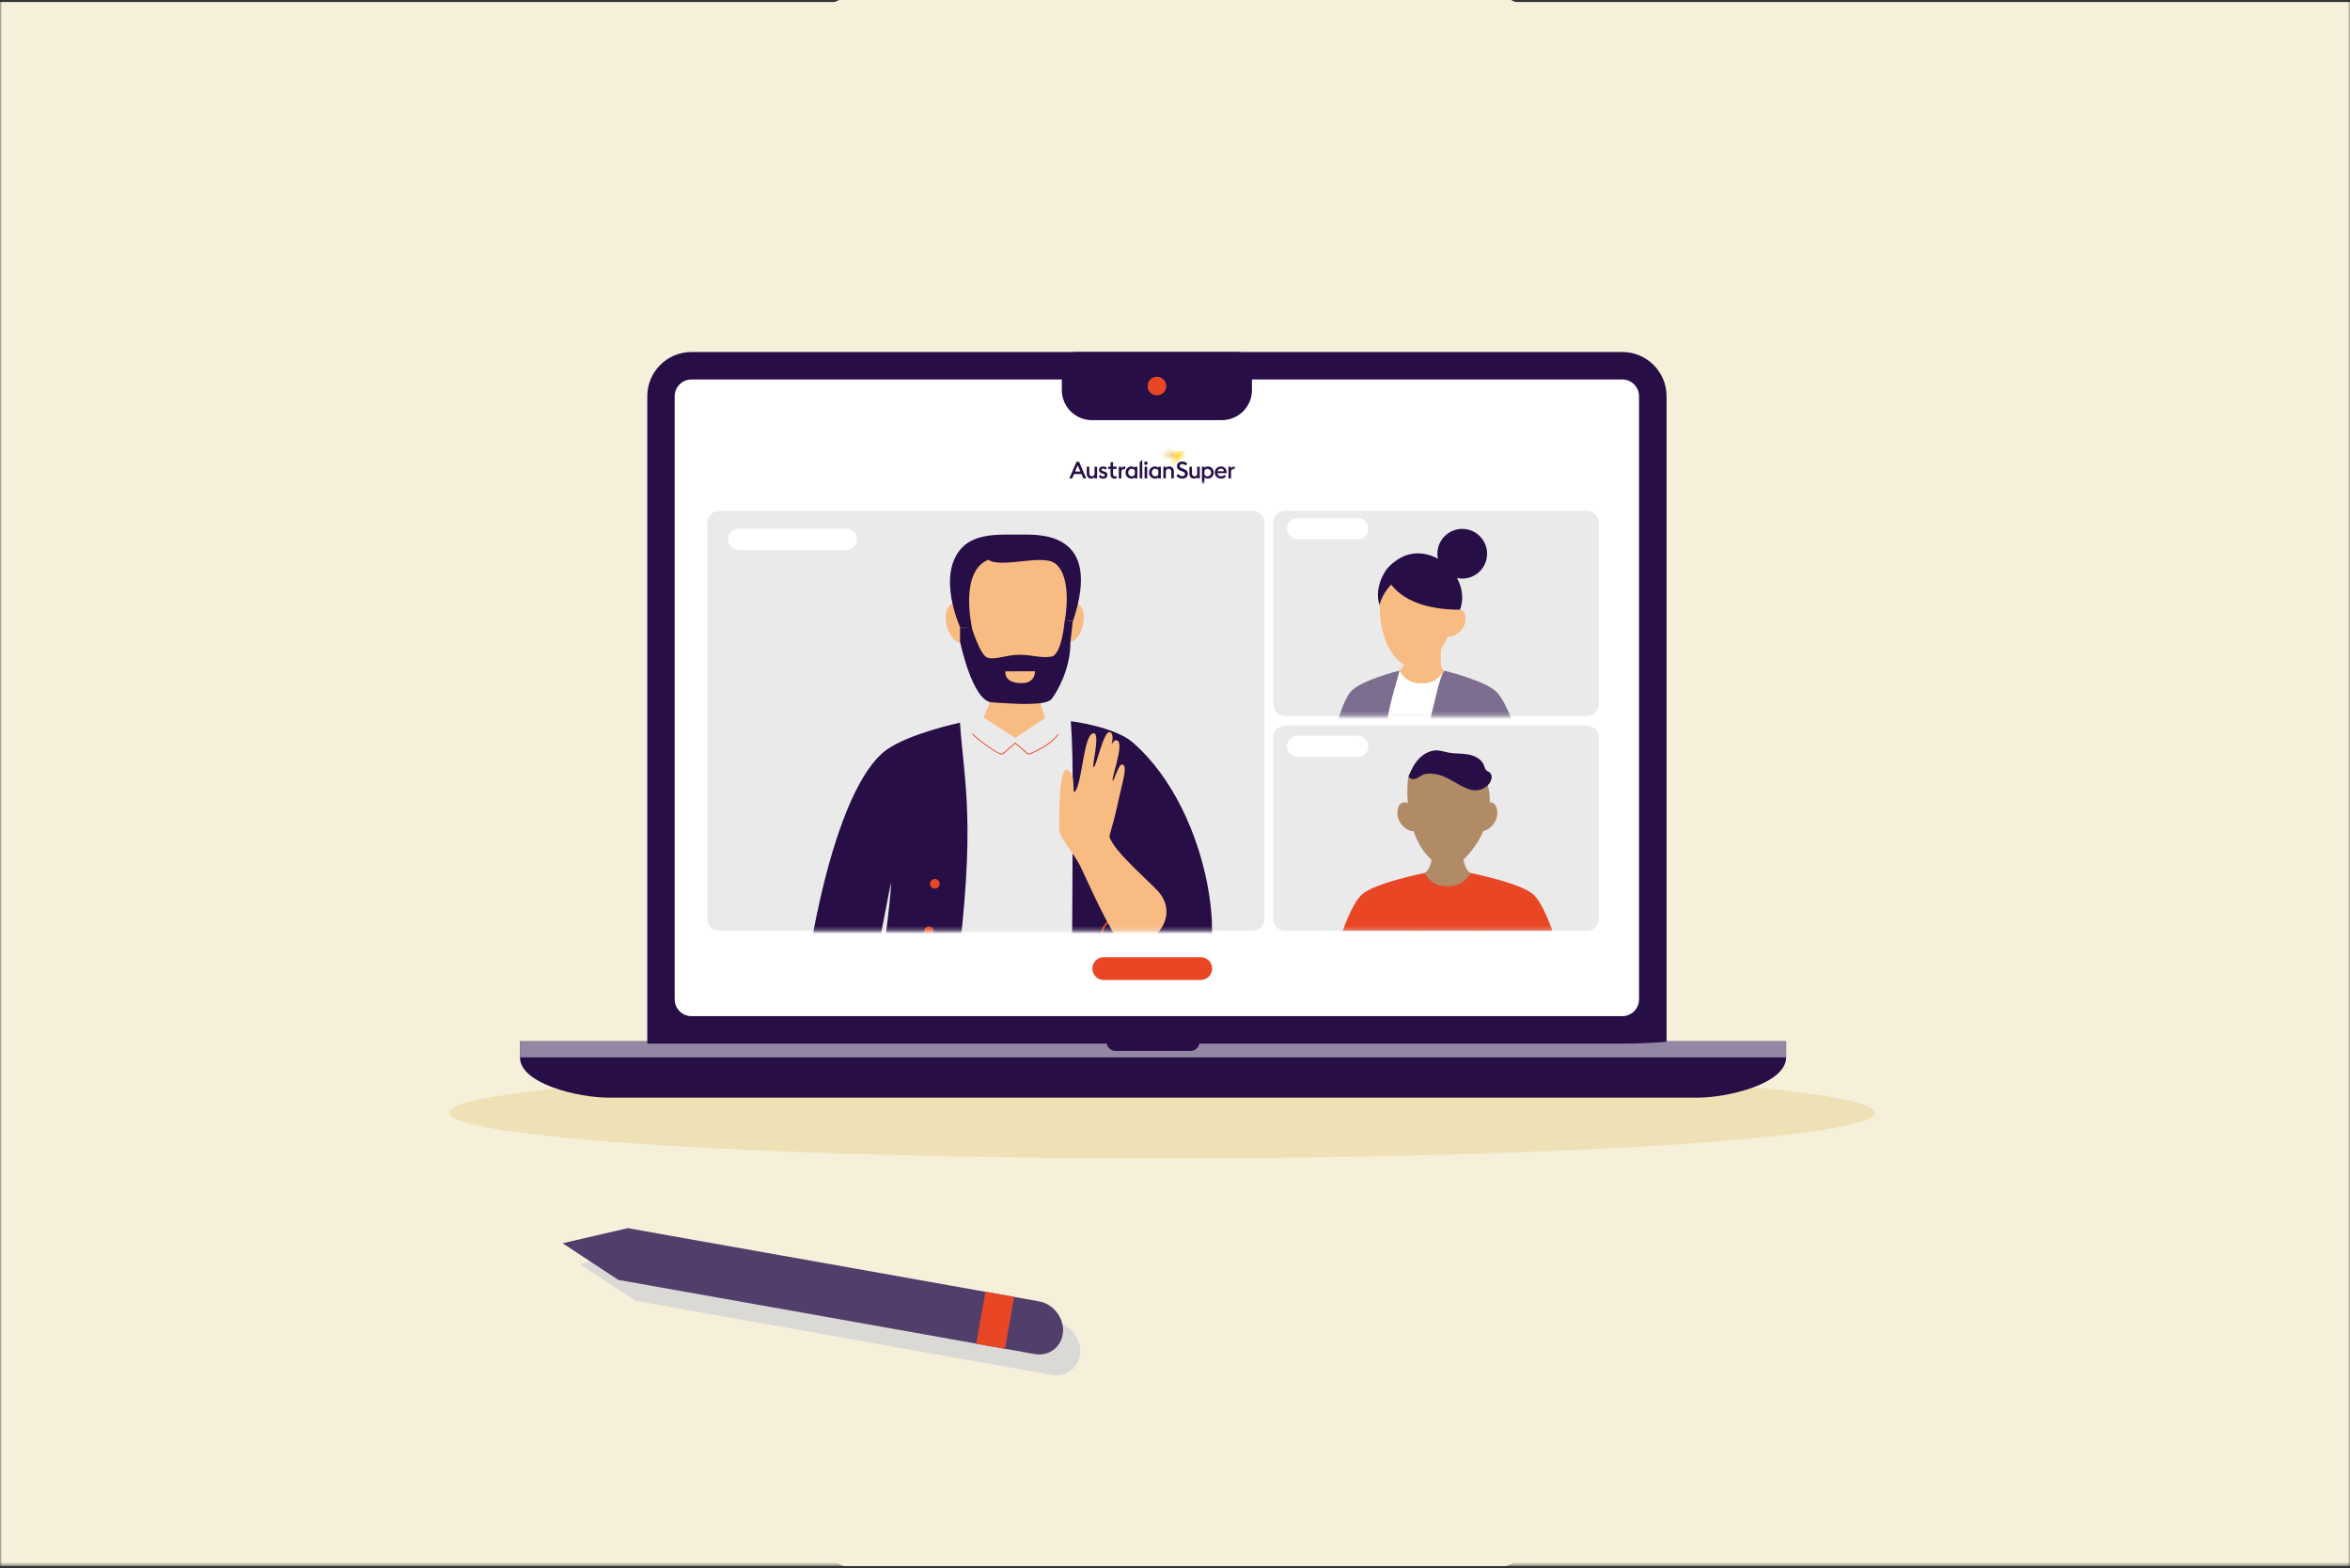 <svg width="580" height="387" viewBox="0 0 580 387" fill="none" xmlns="http://www.w3.org/2000/svg">
<rect x="0" y="0" width="580" height="387" fill="#333333" stroke="none"/>
<g clip-path="url(#clip0_1020_3)">
<mask id="mask0_1020_3" style="mask-type:luminance" maskUnits="userSpaceOnUse" x="0" y="0" width="580" height="387">
<path d="M580 0H0V386.5H580V0Z" fill="white"/>
</mask>
<g mask="url(#mask0_1020_3)">
<path d="M580 0.5H0V386.5H580V0.5Z" fill="#F6F0DA"/>
</g>
<path d="M290 403C405.98 403 500 308.98 500 193C500 77.02 405.98 -17 290 -17C174.02 -17 80 77.02 80 193C80 308.98 174.02 403 290 403Z" fill="#F6F0DA"/>
<mask id="mask1_1020_3" style="mask-type:luminance" maskUnits="userSpaceOnUse" x="80" y="-17" width="420" height="420">
<path d="M290 403C405.98 403 500 308.98 500 193C500 77.02 405.98 -17 290 -17C174.02 -17 80 77.02 80 193C80 308.98 174.02 403 290 403Z" fill="white"/>
</mask>
<g mask="url(#mask1_1020_3)">
<path d="M286.775 285.895C383.933 285.895 462.695 280.845 462.695 274.615C462.695 268.385 383.933 263.335 286.775 263.335C189.618 263.335 110.855 268.385 110.855 274.615C110.855 280.845 189.618 285.895 286.775 285.895Z" fill="#EDE1B5"/>
<path d="M299.631 256.99C299.631 256.99 299.646 257.125 299.646 257.2C299.646 258.775 298.356 260.065 296.781 260.065H272.376C270.801 260.065 269.511 258.775 269.511 257.2C269.511 257.125 269.526 257.065 269.526 256.99H128.331V260.95C128.331 267.475 142.731 270.895 150.201 270.895H418.956C426.426 270.895 440.826 267.475 440.826 260.95V256.99H299.616H299.631Z" fill="#270E46"/>
<path d="M440.826 256.99H128.331V260.95H440.826V256.99Z" fill="#9387A3"/>
<path d="M275.285 259.36H293.87C295.07 259.36 296.06 258.37 296.06 257.17C296.06 257.11 296.06 257.065 296.045 257.005H273.125C273.125 257.005 273.11 257.11 273.11 257.17C273.11 258.37 274.1 259.36 275.3 259.36H275.285Z" fill="#270E46"/>
<path d="M400.401 90.265H170.661C166.51 90.265 163.146 93.629 163.146 97.78V246.64C163.146 250.79 166.51 254.155 170.661 254.155H400.401C404.551 254.155 407.915 250.79 407.915 246.64V97.78C407.915 93.629 404.551 90.265 400.401 90.265Z" fill="white"/>
<path d="M400.401 257.545H159.756V97.78C159.756 91.765 164.646 86.875 170.661 86.875H400.416C406.431 86.875 411.321 91.765 411.321 97.78V257.095C411.321 257.095 406.431 257.56 400.416 257.56L400.401 257.545ZM170.646 93.655C168.381 93.655 166.521 95.5 166.521 97.78V246.655C166.521 248.92 168.366 250.78 170.646 250.78H400.401C402.666 250.78 404.526 248.935 404.526 246.655V97.78C404.526 95.515 402.681 93.655 400.401 93.655H170.646Z" fill="#270E46"/>
<path d="M265.461 90.265H305.601V96.28C305.601 98.5 303.801 100.3 301.581 100.3H269.481C267.261 100.3 265.461 98.5 265.461 96.28V90.265Z" fill="#270E46"/>
<path d="M301.581 103.69H269.481C265.401 103.69 262.071 100.36 262.071 96.28V90.265C262.071 88.39 263.586 86.875 265.461 86.875H305.601C307.476 86.875 308.991 88.39 308.991 90.265V96.28C308.991 100.36 305.661 103.69 301.581 103.69ZM268.851 93.655V96.28C268.851 96.625 269.136 96.91 269.481 96.91H301.581C301.926 96.91 302.211 96.625 302.211 96.28V93.655H268.851Z" fill="#270E46"/>
<path d="M265.987 114.864L266.647 116.379H265.327L265.987 114.864ZM265.702 113.964L263.917 118.074H264.622L265.087 116.994H266.932L267.397 118.074H268.102L266.317 113.964H265.732H265.702Z" fill="#270E46"/>
<mask id="mask2_1020_3" style="mask-type:luminance" maskUnits="userSpaceOnUse" x="263" y="111" width="42" height="9">
<path d="M304.852 111.444H263.917V119.334H304.852V111.444Z" fill="white"/>
</mask>
<g mask="url(#mask2_1020_3)">
<path d="M270.772 118.06H270.142V117.76C269.947 118 269.632 118.12 269.347 118.12C268.672 118.12 268.222 117.64 268.222 116.905V115.18H268.852V116.8C268.852 117.25 269.077 117.55 269.482 117.55C269.782 117.55 270.022 117.37 270.142 117.1V115.18H270.772V118.075V118.06Z" fill="#270E46"/>
<path d="M276.112 115.179H276.742V115.569C276.847 115.344 277.147 115.149 277.477 115.149C277.597 115.149 277.702 115.164 277.777 115.179L277.687 115.794C277.687 115.794 277.537 115.764 277.432 115.764C277.177 115.764 276.877 115.914 276.757 116.214V118.074H276.127V115.179H276.112Z" fill="#270E46"/>
<path d="M279.232 118.12C278.377 118.12 277.792 117.43 277.792 116.62C277.792 115.81 278.377 115.12 279.232 115.12C279.577 115.12 279.877 115.24 280.072 115.45V115.18H280.702V118.075H280.072V117.805C279.877 118.015 279.562 118.135 279.232 118.135M279.307 117.55C279.682 117.55 279.922 117.37 280.072 117.145V116.095C279.922 115.87 279.667 115.69 279.307 115.69C278.797 115.69 278.452 116.11 278.452 116.62C278.452 117.13 278.812 117.55 279.307 117.55Z" fill="#270E46"/>
<path d="M281.287 114.084L281.917 113.454V118.059H281.287V114.084Z" fill="#270E46"/>
<path d="M282.817 114.745C282.592 114.745 282.397 114.55 282.397 114.31C282.397 114.07 282.592 113.89 282.817 113.89C283.042 113.89 283.252 114.085 283.252 114.31C283.252 114.535 283.057 114.745 282.817 114.745ZM282.502 115.18H283.132V118.075H282.502V115.18Z" fill="#270E46"/>
<path d="M285.038 118.12C284.183 118.12 283.598 117.43 283.598 116.62C283.598 115.81 284.183 115.12 285.038 115.12C285.383 115.12 285.683 115.24 285.878 115.45V115.18H286.508V118.075H285.878V117.805C285.683 118.015 285.368 118.135 285.038 118.135M285.113 117.55C285.488 117.55 285.728 117.37 285.878 117.145V116.095C285.728 115.87 285.473 115.69 285.113 115.69C284.603 115.69 284.258 116.11 284.258 116.62C284.258 117.13 284.618 117.55 285.113 117.55Z" fill="#270E46"/>
<path d="M287.092 115.18H287.722V115.48C287.917 115.24 288.232 115.12 288.577 115.12C289.267 115.12 289.717 115.6 289.717 116.335V118.06H289.087V116.44C289.087 115.99 288.862 115.69 288.457 115.69C288.112 115.69 287.872 115.885 287.752 116.14V118.06H287.122V115.165L287.092 115.18Z" fill="#270E46"/>
<path d="M290.842 116.98C291.052 117.31 291.397 117.505 291.802 117.505C292.207 117.505 292.462 117.31 292.462 116.995C292.462 116.71 292.267 116.515 291.877 116.365L291.427 116.2C290.782 115.96 290.467 115.6 290.467 115.045C290.467 114.325 291.037 113.89 291.802 113.89C292.312 113.89 292.747 114.085 293.047 114.445L292.582 114.895C292.387 114.655 292.132 114.52 291.802 114.52C291.457 114.52 291.157 114.7 291.157 115C291.157 115.3 291.352 115.435 291.787 115.585L292.207 115.735C292.807 115.96 293.167 116.32 293.167 116.935C293.167 117.655 292.597 118.12 291.802 118.12C291.142 118.12 290.587 117.82 290.332 117.385L290.857 116.965L290.842 116.98Z" fill="#270E46"/>
<path d="M296.107 118.06H295.477V117.76C295.282 118 294.967 118.12 294.682 118.12C294.007 118.12 293.557 117.64 293.557 116.905V115.18H294.187V116.8C294.187 117.25 294.412 117.55 294.817 117.55C295.117 117.55 295.357 117.37 295.477 117.1V115.18H296.107V118.075V118.06Z" fill="#270E46"/>
<path d="M296.647 115.18H297.277V115.45C297.472 115.24 297.787 115.12 298.117 115.12C298.972 115.12 299.557 115.81 299.557 116.62C299.557 117.43 298.972 118.12 298.117 118.12C297.772 118.12 297.472 118 297.277 117.79V119.335H296.647V115.165V115.18ZM298.057 117.55C298.567 117.55 298.927 117.13 298.912 116.62C298.912 116.035 298.372 115.6 297.802 115.735C297.562 115.795 297.382 115.93 297.277 116.11V117.16C297.427 117.385 297.682 117.565 298.057 117.565" fill="#270E46"/>
<path d="M303.187 115.179H303.817V115.569C303.922 115.344 304.222 115.149 304.552 115.149C304.672 115.149 304.777 115.164 304.852 115.179L304.762 115.794C304.762 115.794 304.612 115.764 304.507 115.764C304.252 115.764 303.952 115.914 303.832 116.214V118.074H303.202V115.179H303.187Z" fill="#270E46"/>
<path d="M272.512 116.35L272.212 116.26C271.927 116.185 271.867 116.065 271.867 115.915C271.867 115.735 272.062 115.645 272.257 115.645C272.497 115.645 272.677 115.765 272.812 115.945L273.217 115.555C273.007 115.27 272.692 115.12 272.272 115.12C271.687 115.12 271.237 115.435 271.237 115.945C271.237 116.38 271.492 116.695 271.987 116.83L272.242 116.905C272.587 117.01 272.692 117.1 272.692 117.28C272.692 117.475 272.497 117.58 272.272 117.58C271.972 117.58 271.687 117.43 271.582 117.175L271.162 117.595C271.387 117.955 271.792 118.135 272.272 118.135C272.872 118.135 273.322 117.79 273.322 117.235C273.322 116.755 273.022 116.5 272.512 116.35Z" fill="#270E46"/>
<path d="M275.573 117.474C275.453 117.519 275.348 117.549 275.168 117.549C274.898 117.549 274.718 117.414 274.718 117.054V115.734H275.573V115.164H274.718V114.069H274.088V115.164H273.518V115.734H274.088V117.159C274.088 117.819 274.538 118.119 275.093 118.119C275.273 118.119 275.453 118.089 275.588 118.044V117.474H275.573Z" fill="#270E46"/>
<path d="M302.122 117.205C301.957 117.415 301.717 117.55 301.357 117.55C300.877 117.55 300.502 117.235 300.472 116.77H302.737C302.737 116.68 302.737 116.62 302.737 116.56C302.737 115.63 302.107 115.12 301.342 115.12C300.457 115.12 299.812 115.795 299.827 116.65C299.827 117.535 300.607 118.18 301.492 118.12C301.972 118.09 302.347 117.865 302.602 117.55L302.122 117.205ZM301.327 115.66C301.702 115.66 302.032 115.885 302.107 116.305H300.502C300.592 115.87 300.967 115.66 301.327 115.66Z" fill="#270E46"/>
</g>
<mask id="mask3_1020_3" style="mask-type:luminance" maskUnits="userSpaceOnUse" x="287" y="111" width="4" height="2">
<path d="M287.197 111.895C287.062 111.895 287.047 112.09 287.182 112.12L290.017 112.78C290.242 112.255 290.242 111.775 289.867 111.67L287.197 111.91V111.895Z" fill="white"/>
</mask>
<g mask="url(#mask3_1020_3)">
<path d="M288.378 110.088L286.508 112.317L288.932 114.352L290.803 112.123L288.378 110.088Z" fill="url(#paint0_linear_1020_3)"/>
</g>
<mask id="mask4_1020_3" style="mask-type:luminance" maskUnits="userSpaceOnUse" x="289" y="111" width="4" height="4">
<path d="M292.371 111.444L289.866 111.669C290.241 111.789 290.241 112.254 290.016 112.779L289.221 114.489C289.161 114.609 289.311 114.714 289.401 114.624L292.446 111.639C292.446 111.639 292.461 111.444 292.371 111.444Z" fill="white"/>
</mask>
<g mask="url(#mask4_1020_3)">
<path d="M289.189 111.147L288.881 114.674L292.497 114.99L292.806 111.464L289.189 111.147Z" fill="url(#paint1_linear_1020_3)"/>
</g>
<path d="M296.362 236.23H272.407C270.857 236.23 269.602 237.486 269.602 239.035V239.05C269.602 240.6 270.857 241.855 272.407 241.855H296.362C297.911 241.855 299.167 240.6 299.167 239.05V239.035C299.167 237.486 297.911 236.23 296.362 236.23Z" fill="#E84624"/>
<path d="M309.127 126.056H177.532C175.891 126.056 174.562 127.385 174.562 129.026V226.751C174.562 228.391 175.891 229.721 177.532 229.721H309.127C310.767 229.721 312.097 228.391 312.097 226.751V129.026C312.097 127.385 310.767 126.056 309.127 126.056Z" fill="#EAEAEA"/>
<mask id="mask5_1020_3" style="mask-type:luminance" maskUnits="userSpaceOnUse" x="174" y="126" width="139" height="104">
<path d="M309.127 126.056H177.532C175.891 126.056 174.562 127.385 174.562 129.026V226.751C174.562 228.391 175.891 229.721 177.532 229.721H309.127C310.767 229.721 312.097 228.391 312.097 226.751V129.026C312.097 127.385 310.767 126.056 309.127 126.056Z" fill="white"/>
</mask>
<g mask="url(#mask5_1020_3)">
<path d="M257.886 176.995H242.751V187.21H257.886V176.995Z" fill="#F8BC83"/>
<path d="M243.531 166.165C244.701 169.675 245.961 170.32 242.751 176.98C245.046 180.835 256.416 181.045 257.886 176.98C255.696 171.355 256.866 169.93 257.496 166.165C258.126 162.385 242.361 162.655 243.516 166.165H243.531Z" fill="#F8BC83"/>
<g style="mix-blend-mode:multiply" opacity="0.5">
<path d="M243.261 166.316C243.876 168.176 244.611 171.446 244.176 173.591C244.086 174.041 247.761 174.446 250.671 174.491C253.581 174.536 256.926 174.551 256.896 173.891C256.806 171.701 257.556 167.786 257.811 166.271C258.441 162.491 242.091 162.806 243.246 166.316H243.261Z" fill="#F8BC83"/>
</g>
<path d="M267.239 154.401C267.889 151.797 267.282 149.403 265.884 149.054C264.485 148.705 262.824 150.533 262.175 153.137C261.525 155.741 262.132 158.135 263.53 158.484C264.929 158.833 266.59 157.005 267.239 154.401Z" fill="#F8BC83"/>
<path d="M237.365 158.513C238.764 158.164 239.371 155.77 238.721 153.166C238.071 150.561 236.41 148.733 235.012 149.082C233.613 149.431 233.006 151.825 233.656 154.429C234.306 157.034 235.966 158.862 237.365 158.513Z" fill="#F8BC83"/>
<path d="M263.827 143.44C263.827 131.98 236.302 131.965 236.302 143.44C236.302 143.44 234.637 160.51 243.952 169.81C247.627 173.485 253.582 173.485 257.272 169.81C266.587 160.51 263.827 143.44 263.827 143.44Z" fill="#F8BC83"/>
<path d="M237.007 154.901C237.007 154.901 230.977 141.836 237.487 135.101C240.952 131.516 247.102 131.936 251.707 131.936C256.312 131.936 272.317 130.946 264.817 153.296L262.822 153.086C262.822 153.086 264.877 142.286 260.332 139.001C257.152 136.706 247.102 140.321 243.922 138.146C236.662 141.071 239.917 154.991 239.917 154.991L237.007 154.901Z" fill="#270E46"/>
<path d="M236.976 158.471C236.976 158.471 239.991 172.961 244.716 173.321C250.656 173.771 258.171 174.221 259.536 172.511C260.901 170.801 264.246 165.011 264.186 158.486L264.771 153.311L262.776 153.101C262.776 153.101 262.116 161.636 259.461 162.056C256.821 162.491 254.946 161.591 251.526 161.591C248.106 161.591 244.881 163.241 243.276 162.056C241.686 160.856 239.856 154.991 239.856 154.991L236.946 154.901V158.471H236.976Z" fill="#270E46"/>
<path d="M248.152 165.686L255.457 165.656C255.457 165.656 255.607 168.611 252.142 168.596C247.612 168.596 248.152 165.671 248.152 165.671V165.686Z" fill="#F8BC83"/>
<path d="M236.916 178.331L242.556 176.936L250.341 181.991C250.461 182.066 250.626 182.066 250.761 181.991L258.336 176.951L265.341 178.166L269.256 266.801C269.256 266.801 257.436 265.976 250.131 266.681C238.056 267.836 231.396 265.466 231.396 265.466L236.901 178.346L236.916 178.331Z" fill="#EAEAEA"/>
<path d="M197.812 276.191C196.687 276.101 195.832 275.141 195.877 274.016C197.092 237.911 205.987 194.276 218.827 185.036C224.422 181.016 236.932 178.346 236.932 178.346C237.877 192.941 241.102 203.006 235.882 241.841C234.217 254.216 234.667 272.231 234.622 279.716C234.622 280.091 234.337 280.406 233.962 280.466C231.307 280.841 221.047 282.131 213.247 280.601C212.707 280.496 212.332 280.016 212.377 279.461C212.917 273.266 220.462 219.836 219.862 217.976L208.357 277.061L197.812 276.176V276.191Z" fill="#270E46"/>
<path d="M264.307 177.985C264.307 177.985 275.107 179.335 279.577 183.235C299.557 200.635 303.817 239.14 294.307 243.94C289.162 246.535 284.257 244.705 284.257 244.705C285.292 250.84 286.252 252.175 286.987 280.69C286.987 280.69 266.902 282.595 267.052 280.885C267.907 270.865 264.457 263.17 264.577 237.415C264.727 201.91 265.042 188.35 264.292 178L264.307 177.985Z" fill="#270E46"/>
<path d="M250.522 183.476C251.062 183.941 251.602 184.406 252.142 184.871C252.592 185.261 253.027 185.711 253.507 186.041C253.927 186.341 254.287 186.146 254.707 185.951C255.172 185.741 255.637 185.516 256.102 185.276C257.977 184.301 259.882 183.116 261.172 181.406C261.262 181.286 261.067 181.181 260.977 181.301C259.777 182.891 258.007 184.001 256.282 184.931C255.862 185.156 255.442 185.366 255.022 185.561C254.812 185.666 254.602 185.756 254.392 185.846C254.227 185.921 254.032 186.026 253.852 185.966C253.702 185.936 253.582 185.816 253.477 185.726C252.517 184.946 251.602 184.106 250.672 183.296C250.567 183.206 250.402 183.356 250.522 183.446V183.476Z" fill="#E84624"/>
<path d="M250.477 183.326C249.577 184.106 248.677 184.886 247.777 185.666C247.477 185.921 247.237 186.101 246.832 185.921C246.622 185.831 246.427 185.711 246.232 185.606C245.797 185.366 245.377 185.111 244.957 184.841C243.232 183.746 241.597 182.501 240.097 181.106C239.992 181.016 239.842 181.166 239.947 181.256C241.567 182.771 243.367 184.121 245.257 185.276C245.707 185.546 246.157 185.816 246.622 186.056C246.997 186.251 247.312 186.296 247.657 186.056C248.167 185.681 248.632 185.216 249.112 184.796C249.622 184.361 250.117 183.926 250.627 183.491C250.732 183.401 250.582 183.236 250.477 183.341V183.326Z" fill="#E84624"/>
<path d="M231.921 218.111C231.921 218.771 231.381 219.311 230.721 219.311C230.061 219.311 229.521 218.771 229.521 218.111C229.521 217.451 230.061 216.911 230.721 216.911C231.381 216.911 231.921 217.451 231.921 218.111Z" fill="#E84624"/>
<path d="M229.266 231.056C229.929 231.056 230.466 230.519 230.466 229.856C230.466 229.194 229.929 228.656 229.266 228.656C228.604 228.656 228.066 229.194 228.066 229.856C228.066 230.519 228.604 231.056 229.266 231.056Z" fill="#E84624"/>
<path d="M284.377 244.72C282.427 243.52 280.447 242.08 278.842 240.445C277.567 239.14 276.517 237.685 275.542 236.155C274.867 235.105 274.177 234.07 273.562 232.99C273.277 232.48 273.007 231.955 272.752 231.415C272.527 230.92 272.287 230.44 272.317 229.885C272.347 229.36 272.602 228.88 272.932 228.46C273.322 227.965 273.802 227.56 274.207 227.095C274.297 226.99 273.637 226.99 273.547 227.095C273.097 227.62 272.587 228.145 272.212 228.73C271.867 229.27 271.792 229.945 271.852 230.575C271.927 231.28 272.167 232 272.467 232.645C273.637 235.21 277.342 242.815 284.782 247.465L284.362 244.735L284.377 244.72Z" fill="#E84624"/>
<path d="M274.432 229.586C279.607 238.556 293.647 227.681 285.322 219.416C280.927 215.051 275.662 210.476 273.997 207.011C273.517 206.006 274.147 206.261 276.082 197.411C277.147 192.521 278.332 189.041 277.027 188.666C276.097 188.396 274.942 192.776 274.657 192.671C274.132 192.491 277.417 183.851 275.872 182.831C275.512 182.591 275.062 182.456 274.327 183.791C274.327 183.791 275.137 181.076 273.937 180.701C272.317 180.206 270.577 189.581 269.857 189.311C269.467 189.176 271.522 181.181 270.037 180.986C267.427 180.626 267.187 193.046 265.342 195.326C264.442 196.451 265.822 190.256 263.182 190.001C262.192 189.911 261.322 193.601 261.427 204.641C261.442 206.756 265.132 210.566 266.812 214.166C270.802 222.731 272.287 225.866 274.432 229.586Z" fill="#F8BC83"/>
</g>
<path d="M391.627 126.056H317.227C315.587 126.056 314.257 127.385 314.257 129.026V173.741C314.257 175.381 315.587 176.711 317.227 176.711H391.627C393.267 176.711 394.597 175.381 394.597 173.741V129.026C394.597 127.385 393.267 126.056 391.627 126.056Z" fill="#EAEAEA"/>
<mask id="mask6_1020_3" style="mask-type:luminance" maskUnits="userSpaceOnUse" x="314" y="126" width="81" height="51">
<path d="M391.627 126.056H317.227C315.587 126.056 314.257 127.385 314.257 129.026V173.741C314.257 175.381 315.587 176.711 317.227 176.711H391.627C393.267 176.711 394.597 175.381 394.597 173.741V129.026C394.597 127.385 393.267 126.056 391.627 126.056Z" fill="white"/>
</mask>
<g mask="url(#mask6_1020_3)">
<path d="M345.412 165.506C349.942 164.066 356.287 165.476 356.377 165.506L356.617 179.276H341.422C342.502 172.601 344.737 166.976 345.412 165.506Z" fill="white"/>
<path d="M356.377 165.506C356.377 165.506 366.427 167.891 369.337 170.756C370.882 172.286 372.412 175.616 373.747 179.291H352.552C354.862 170.246 355.012 168.266 356.377 165.521V165.506Z" fill="#7D6E90"/>
<path d="M345.411 165.506C345.411 165.506 335.676 167.891 333.321 170.756C332.061 172.286 330.816 175.616 329.751 179.291H342.126C342.936 173.666 344.211 170.066 345.426 165.521L345.411 165.506Z" fill="#7D6E90"/>
<path d="M347.301 159.971C347.136 158.396 345.411 151.871 350.886 151.871C356.361 151.871 356.121 156.146 355.956 157.721C355.761 159.656 355.026 164.726 356.361 165.506C354.996 167.936 352.881 168.746 350.871 168.641C348.861 168.746 346.761 167.921 345.381 165.506C346.731 164.726 347.466 161.906 347.271 159.971H347.301Z" fill="#F8BC83"/>
<mask id="mask7_1020_3" style="mask-type:luminance" maskUnits="userSpaceOnUse" x="345" y="151" width="12" height="18">
<path d="M347.301 159.971C347.136 158.396 345.411 151.871 350.886 151.871C356.361 151.871 356.121 156.146 355.956 157.721C355.761 159.656 355.026 164.726 356.361 165.506C354.996 167.936 352.881 168.746 350.871 168.641C348.861 168.746 346.761 167.921 345.381 165.506C346.731 164.726 347.466 161.906 347.271 159.971H347.301Z" fill="white"/>
</mask>
<g mask="url(#mask7_1020_3)">
<g style="mix-blend-mode:multiply" opacity="0.3">
<path d="M339.787 147.897C339.787 144.357 344.062 142.602 348.307 142.617C352.552 142.587 356.827 144.357 356.827 147.882C356.827 147.882 357.847 158.352 352.132 164.052C351.067 165.117 349.702 165.672 348.307 165.732C346.912 165.672 345.547 165.102 344.482 164.052C338.767 158.352 339.772 147.882 339.772 147.882L339.787 147.897Z" fill="#F8BC83"/>
</g>
</g>
<path d="M361.671 152.126C361.296 149.336 358.551 150.851 358.551 150.851L357.081 157.061C358.791 157.556 362.106 155.456 361.656 152.126H361.671Z" fill="#F8BC83"/>
<path d="M340.986 143.651C341.391 139.706 346.371 138.236 351.096 138.761C355.836 139.226 360.396 141.686 359.991 145.631C359.991 145.631 359.901 157.421 352.866 163.121C351.561 164.186 349.956 164.651 348.411 164.561C346.866 164.336 345.411 163.541 344.346 162.236C338.631 155.216 340.986 143.651 340.986 143.651Z" fill="#F8BC83"/>
<path d="M341.766 141.206C341.766 141.206 343.626 150.446 360.336 150.476C363.816 141.251 349.896 130.091 341.766 141.206Z" fill="#270E46"/>
<path d="M349.521 139.48C349.521 139.48 341.751 143.545 340.506 149.32C338.466 143.71 344.301 134.635 349.521 139.48Z" fill="#270E46"/>
<path d="M360.892 142.796C364.28 142.796 367.027 140.05 367.027 136.661C367.027 133.273 364.28 130.526 360.892 130.526C357.504 130.526 354.757 133.273 354.757 136.661C354.757 140.05 357.504 142.796 360.892 142.796Z" fill="#270E46"/>
</g>
<path d="M391.627 179.051H317.227C315.587 179.051 314.257 180.38 314.257 182.021V226.736C314.257 228.376 315.587 229.706 317.227 229.706H391.627C393.267 229.706 394.597 228.376 394.597 226.736V182.021C394.597 180.38 393.267 179.051 391.627 179.051Z" fill="#EAEAEA"/>
<mask id="mask8_1020_3" style="mask-type:luminance" maskUnits="userSpaceOnUse" x="314" y="179" width="81" height="51">
<path d="M391.627 179.051H317.227C315.587 179.051 314.257 180.38 314.257 182.021V226.736C314.257 228.376 315.587 229.706 317.227 229.706H391.627C393.267 229.706 394.597 228.376 394.597 226.736V182.021C394.597 180.38 393.267 179.051 391.627 179.051Z" fill="white"/>
</mask>
<g mask="url(#mask8_1020_3)">
<path d="M362.946 215.455C357.126 213.97 351.726 215.425 351.606 215.455L348.666 229.705H365.811C364.431 222.805 362.946 216.955 362.946 215.455Z" fill="#E84624"/>
<path d="M351.606 215.455C351.606 215.455 339.021 217.915 335.991 220.885C334.371 222.46 332.781 225.91 331.401 229.705H351.126C351.726 223.885 351.816 218.185 351.606 215.455Z" fill="#E84624"/>
<path d="M362.946 215.455C362.946 215.455 375.531 217.915 378.561 220.885C380.181 222.46 381.771 225.91 383.151 229.705H363.426C362.826 223.885 362.736 218.185 362.946 215.455Z" fill="#E84624"/>
<path d="M360.996 209.739C361.161 208.104 362.961 201.354 357.276 201.354C351.591 201.354 353.391 208.104 353.556 209.739C353.751 211.734 352.986 214.658 351.591 215.468C353.001 217.973 355.191 218.813 357.261 218.723C359.331 218.828 361.521 217.988 362.931 215.468C361.536 214.658 360.771 211.749 360.966 209.739H360.996Z" fill="#B18B66"/>
<mask id="mask9_1020_3" style="mask-type:luminance" maskUnits="userSpaceOnUse" x="351" y="201" width="12" height="18">
<path d="M360.996 209.739C361.161 208.104 362.961 201.354 357.276 201.354C351.591 201.354 353.391 208.104 353.556 209.739C353.751 211.734 352.986 214.658 351.591 215.468C353.001 217.973 355.191 218.813 357.261 218.723C359.331 218.828 361.521 217.988 362.931 215.468C361.536 214.658 360.771 211.749 360.966 209.739H360.996Z" fill="white"/>
</mask>
<g mask="url(#mask9_1020_3)">
<g style="mix-blend-mode:multiply" opacity="0.3">
<path d="M366.051 197.333C366.051 193.673 361.626 191.858 357.231 191.873C352.836 191.843 348.411 193.658 348.411 197.333C348.411 197.333 347.361 208.163 353.271 214.073C354.366 215.168 355.791 215.753 357.231 215.813C358.671 215.753 360.081 215.168 361.191 214.073C367.101 208.178 366.066 197.348 366.066 197.348L366.051 197.333Z" fill="#B18B66"/>
</g>
</g>
<path d="M366.609 203.762C368.843 197.277 367.524 190.941 363.663 189.611C359.802 188.281 354.86 192.46 352.626 198.945C350.391 205.43 351.71 211.766 355.572 213.096C359.433 214.427 364.375 210.248 366.609 203.762Z" fill="#B18B66"/>
<path d="M367.026 193.134C367.026 189.069 362.106 187.044 357.231 187.059C352.341 187.029 347.421 189.054 347.421 193.119C347.421 193.119 346.251 205.164 352.821 211.719C354.036 212.934 355.626 213.579 357.216 213.654C358.806 213.579 360.396 212.934 361.611 211.719C368.181 205.164 367.026 193.119 367.026 193.119V193.134Z" fill="#B18B66"/>
<path d="M369.426 199.585C368.751 196.78 366.111 198.61 366.111 198.61L365.271 205.105C367.071 205.435 370.221 202.93 369.426 199.585Z" fill="#B18B66"/>
<path d="M345.021 199.568C345.696 196.763 348.336 198.608 348.336 198.608L349.161 205.103C347.361 205.433 344.211 202.928 345.021 199.583V199.568Z" fill="#B18B66"/>
<path d="M362.976 194.889C360.321 194.214 357.592 191.739 354.817 191.154C353.617 190.899 352.311 190.734 351.186 191.229C350.571 191.499 350.047 191.964 349.402 192.189C348.757 192.399 347.901 192.249 347.646 191.619C348.276 190.014 349.056 188.439 350.256 187.194C351.456 185.949 353.136 185.094 354.846 185.199C355.686 185.259 356.511 185.544 357.336 185.709C358.986 186.039 360.681 185.904 362.331 186.189C363.981 186.474 365.692 187.344 366.277 188.919C366.427 189.309 366.501 189.744 366.786 190.044C367.026 190.299 367.387 190.419 367.657 190.644C368.632 191.439 368.032 193.089 367.072 193.914C365.707 195.084 364.326 195.234 362.931 194.889H362.976Z" fill="#270E46"/>
</g>
<path d="M208.896 130.48H182.286C180.836 130.48 179.661 131.656 179.661 133.105C179.661 134.555 180.836 135.73 182.286 135.73H208.896C210.346 135.73 211.521 134.555 211.521 133.105C211.521 131.656 210.346 130.48 208.896 130.48Z" fill="white"/>
<path d="M335.107 127.84H320.242C318.792 127.84 317.617 129.015 317.617 130.465C317.617 131.915 318.792 133.09 320.242 133.09H335.107C336.557 133.09 337.732 131.915 337.732 130.465C337.732 129.015 336.557 127.84 335.107 127.84Z" fill="white"/>
<path d="M335.107 181.57H320.242C318.792 181.57 317.617 182.746 317.617 184.195C317.617 185.645 318.792 186.82 320.242 186.82H335.107C336.557 186.82 337.732 185.645 337.732 184.195C337.732 182.746 336.557 181.57 335.107 181.57Z" fill="white"/>
<path d="M285.532 97.54C286.783 97.54 287.797 96.526 287.797 95.275C287.797 94.024 286.783 93.01 285.532 93.01C284.281 93.01 283.267 94.024 283.267 95.275C283.267 96.526 284.281 97.54 285.532 97.54Z" fill="#E84624"/>
<path d="M285.532 97.54C286.783 97.54 287.797 96.526 287.797 95.275C287.797 94.024 286.783 93.01 285.532 93.01C284.281 93.01 283.267 94.024 283.267 95.275C283.267 96.526 284.281 97.54 285.532 97.54Z" fill="#E84624"/>
<g style="mix-blend-mode:multiply">
<path d="M266.615 334.016C266.9 330.416 264.26 326.981 260.72 326.336L254.54 325.226L247.445 323.966L238.175 322.316L209.15 317.141L169.79 310.151L163.595 309.041L159.215 308.261L148.37 310.766L143.27 311.951L143.105 311.981L147.29 314.756L147.62 314.966L156.86 321.041L158.915 321.401L208.175 330.161L234.35 334.826L245.15 336.761L252.245 338.021L259.625 339.341C260.03 339.401 260.405 339.431 260.78 339.431C263.81 339.431 266.315 337.181 266.585 333.971L266.615 334.016Z" fill="#DAD9D6"/>
</g>
<path d="M262.37 328.856C262.655 325.256 260.015 321.821 256.475 321.176L250.295 320.066L243.2 318.806L233.93 317.156L204.905 311.981L165.545 304.991L159.35 303.881L154.97 303.101L144.125 305.606L139.025 306.791L138.86 306.821L143.045 309.596L143.375 309.806L152.615 315.881L154.67 316.241L203.93 325.001L230.105 329.666L240.905 331.601L248 332.861L255.38 334.181C255.785 334.241 256.16 334.271 256.535 334.271C259.565 334.271 262.07 332.021 262.34 328.811L262.37 328.856Z" fill="#523E6B"/>
<path d="M243.208 318.804L240.936 331.624L248.025 332.88L250.297 320.06L243.208 318.804Z" fill="#E84624"/>
</g>
</g>
<defs>
<linearGradient id="paint0_linear_1020_3" x1="281.925" y1="115.611" x2="283.242" y2="114.041" gradientUnits="userSpaceOnUse">
<stop stop-color="#DF4926"/>
<stop offset="0.12" stop-color="#DF4926"/>
<stop offset="0.27" stop-color="#DF4E25"/>
<stop offset="0.47" stop-color="#E15F25"/>
<stop offset="0.65" stop-color="#E47425"/>
<stop offset="0.79" stop-color="#E78523"/>
<stop offset="1" stop-color="#EEA620"/>
</linearGradient>
<linearGradient id="paint1_linear_1020_3" x1="267.396" y1="98.245" x2="270.504" y2="98.516" gradientUnits="userSpaceOnUse">
<stop stop-color="#DF4926"/>
<stop offset="0.12" stop-color="#DF4926"/>
<stop offset="0.24" stop-color="#DF4E25"/>
<stop offset="0.4" stop-color="#E15F25"/>
<stop offset="0.55" stop-color="#E47425"/>
<stop offset="0.66" stop-color="#E9851E"/>
<stop offset="0.88" stop-color="#F7B30E"/>
<stop offset="1" stop-color="#FFCD05"/>
</linearGradient>
<clipPath id="clip0_1020_3">
<rect width="580" height="386.5" fill="white"/>
</clipPath>
</defs>
</svg>
